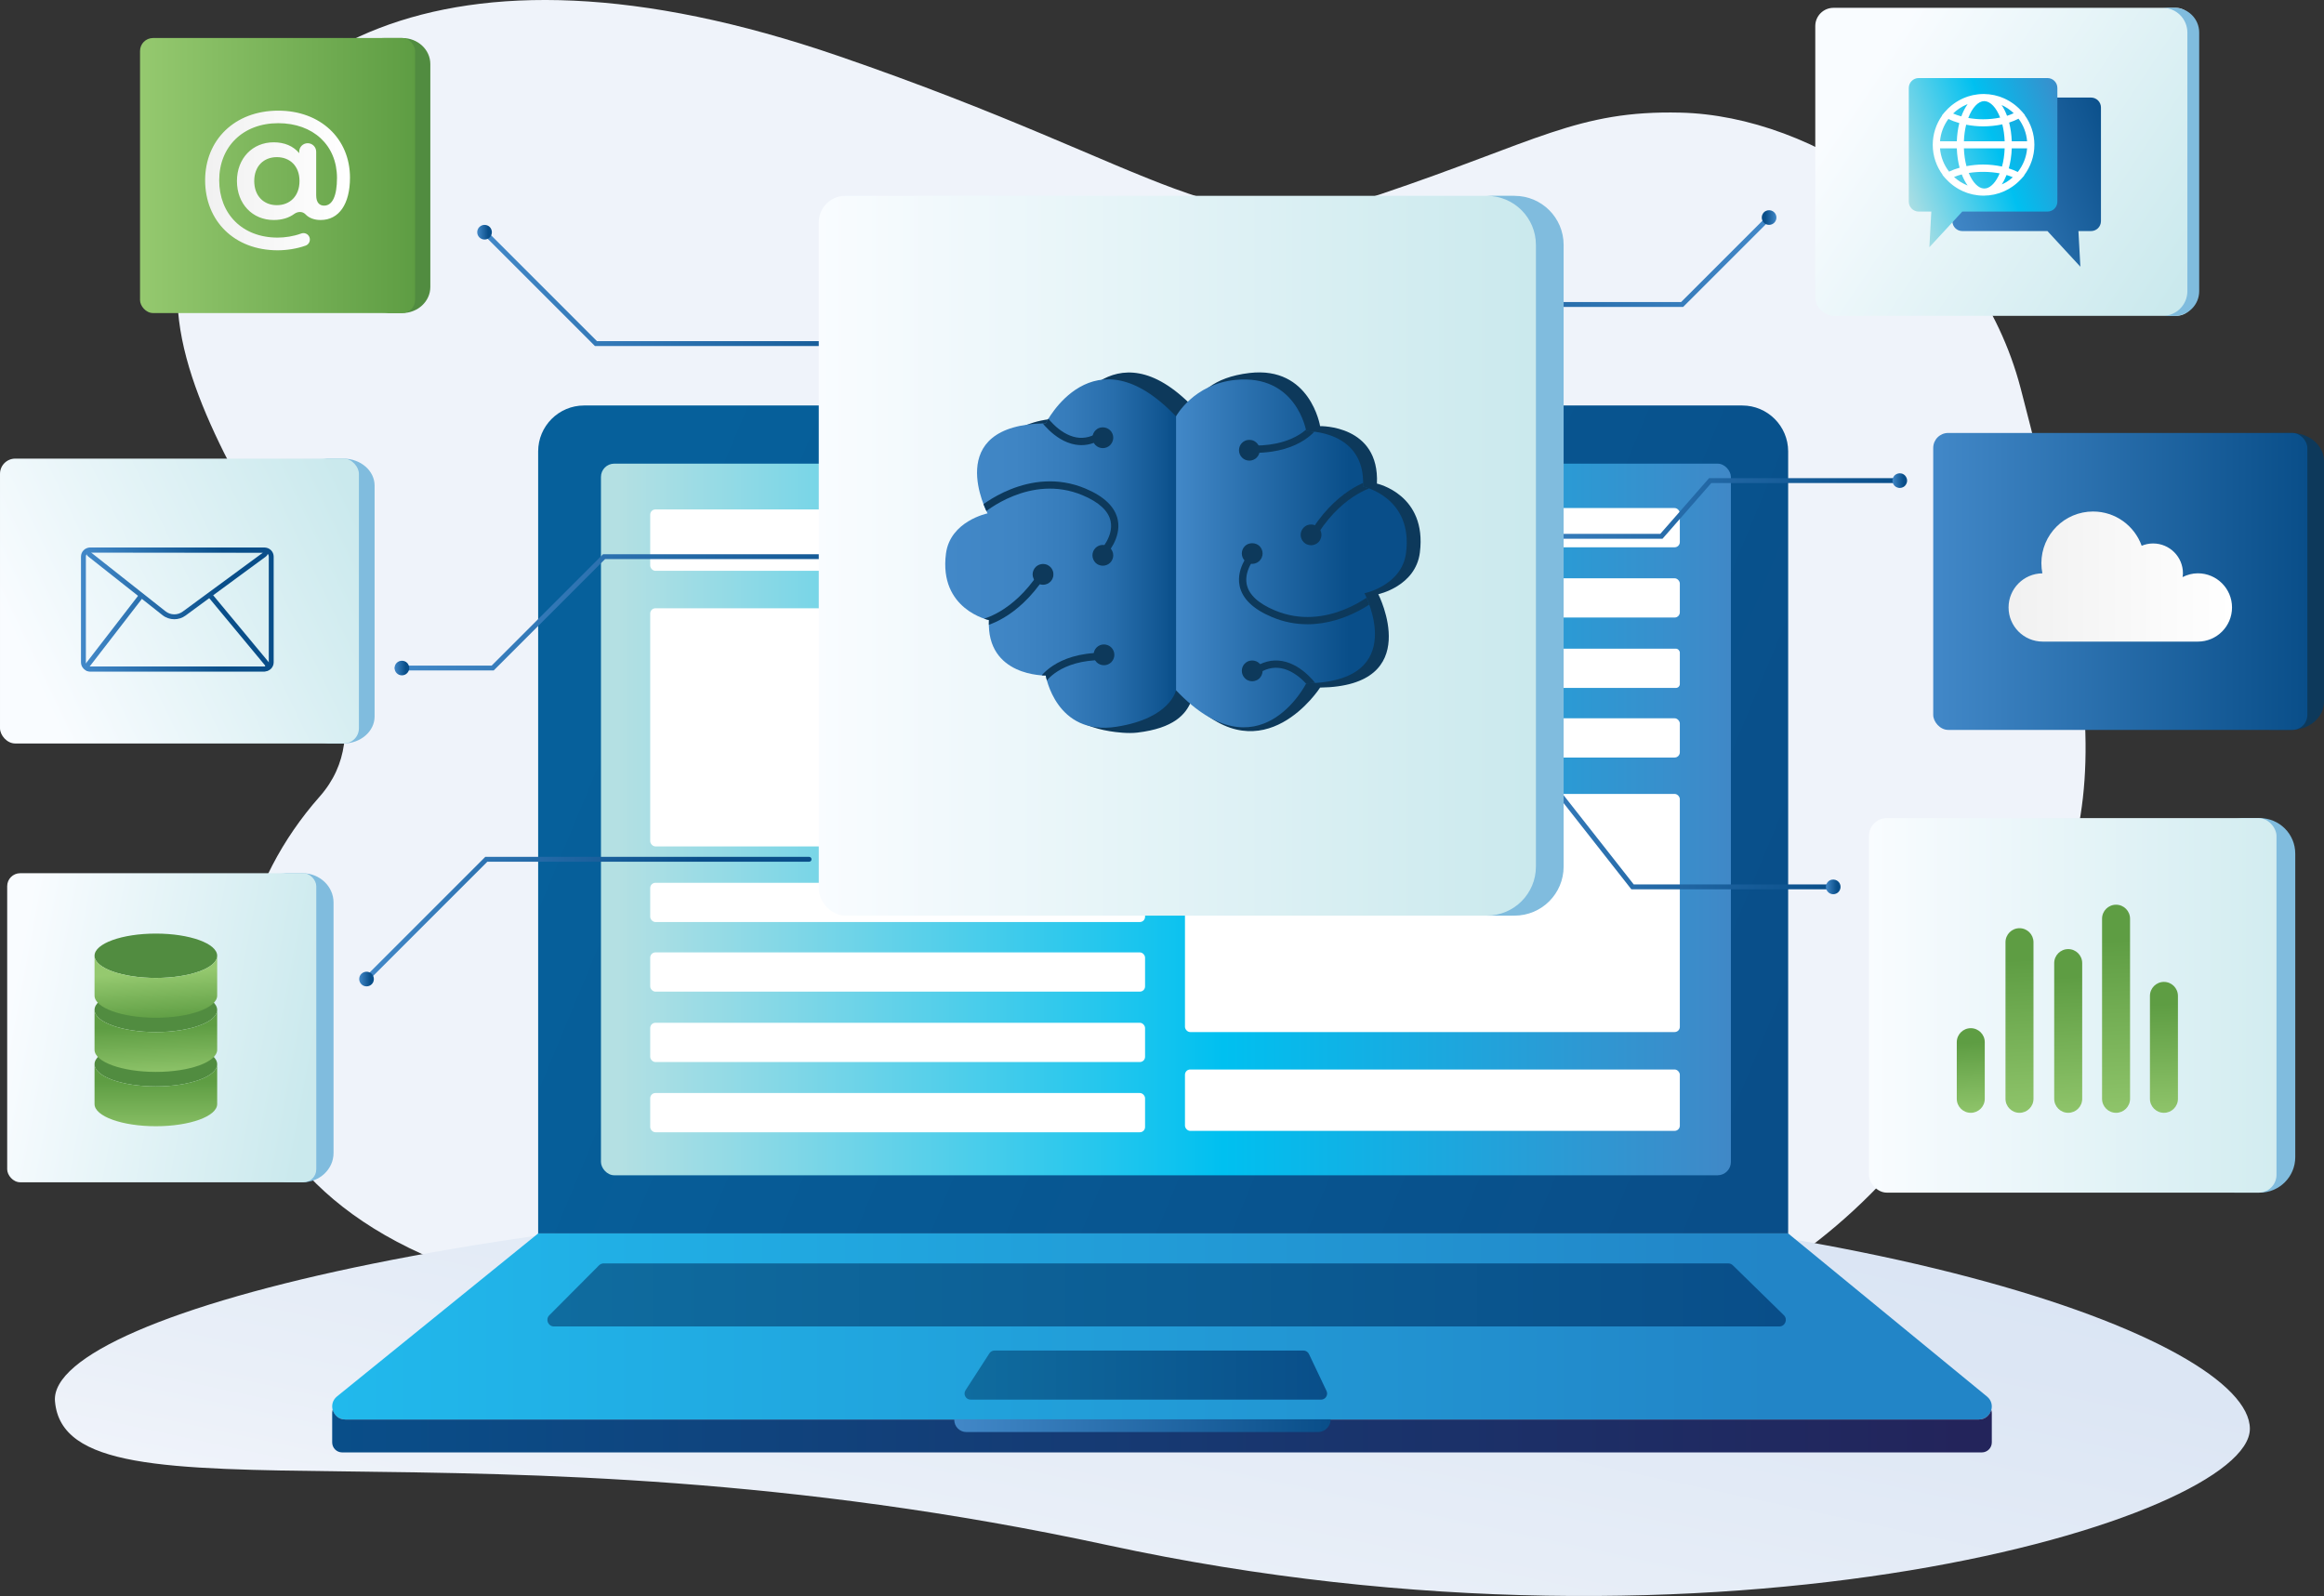 <?xml version="1.0" encoding="UTF-8"?>
<svg id="Layer_1" xmlns="http://www.w3.org/2000/svg" width="218.722mm" height="150.22mm" xmlns:xlink="http://www.w3.org/1999/xlink" version="1.1" viewBox="0 0 620 425.822">
  <rect x="0" y="0" width="620" height="425.822" fill="#333333" stroke="none"/>
  <!-- Generator: Adobe Illustrator 29.5.1, SVG Export Plug-In . SVG Version: 2.1.0 Build 141)  -->
  <defs>
    <style>
      .st0 {
        fill: none;
      }

      .st1 {
        fill: url(#linear-gradient2);
      }

      .st2 {
        fill: url(#linear-gradient1);
      }

      .st3 {
        fill: url(#linear-gradient9);
      }

      .st4 {
        fill: url(#linear-gradient3);
      }

      .st5 {
        fill: url(#linear-gradient6);
      }

      .st6 {
        fill: url(#linear-gradient8);
      }

      .st7 {
        fill: url(#linear-gradient7);
      }

      .st8 {
        fill: url(#linear-gradient5);
      }

      .st9 {
        fill: url(#linear-gradient4);
      }

      .st10 {
        fill: #0d395b;
      }

      .st11 {
        fill: url(#linear-gradient31);
      }

      .st12 {
        fill: url(#linear-gradient30);
      }

      .st13 {
        fill: url(#linear-gradient38);
      }

      .st14 {
        fill: url(#linear-gradient32);
      }

      .st15 {
        fill: url(#linear-gradient39);
      }

      .st16 {
        fill: url(#linear-gradient34);
      }

      .st17 {
        fill: url(#linear-gradient37);
      }

      .st18 {
        fill: url(#linear-gradient35);
      }

      .st19 {
        fill: url(#linear-gradient33);
      }

      .st20 {
        fill: url(#linear-gradient36);
      }

      .st21 {
        fill: url(#linear-gradient40);
      }

      .st22 {
        fill: url(#linear-gradient41);
      }

      .st23 {
        fill: url(#linear-gradient42);
      }

      .st24 {
        fill: url(#linear-gradient46);
      }

      .st25 {
        fill: url(#linear-gradient48);
      }

      .st26 {
        fill: url(#linear-gradient43);
      }

      .st27 {
        fill: url(#linear-gradient44);
      }

      .st28 {
        fill: url(#linear-gradient47);
      }

      .st29 {
        fill: url(#linear-gradient45);
      }

      .st30 {
        fill: url(#linear-gradient49);
      }

      .st31 {
        fill: url(#linear-gradient50);
      }

      .st32 {
        fill: url(#linear-gradient51);
      }

      .st33 {
        fill: url(#linear-gradient52);
      }

      .st34 {
        fill: url(#linear-gradient53);
      }

      .st35 {
        fill: url(#linear-gradient56);
      }

      .st36 {
        fill: url(#linear-gradient54);
      }

      .st37 {
        fill: url(#linear-gradient55);
      }

      .st38 {
        fill: url(#linear-gradient28);
      }

      .st39 {
        fill: url(#linear-gradient29);
      }

      .st40 {
        fill: url(#linear-gradient18);
      }

      .st41 {
        fill: url(#linear-gradient13);
      }

      .st42 {
        fill: url(#linear-gradient12);
      }

      .st43 {
        fill: url(#linear-gradient15);
      }

      .st44 {
        fill: url(#linear-gradient16);
      }

      .st45 {
        fill: url(#linear-gradient11);
      }

      .st46 {
        fill: url(#linear-gradient10);
      }

      .st47 {
        fill: url(#linear-gradient17);
      }

      .st48 {
        fill: url(#linear-gradient14);
      }

      .st49 {
        fill: url(#linear-gradient19);
      }

      .st50 {
        fill: url(#linear-gradient23);
      }

      .st51 {
        fill: url(#linear-gradient22);
      }

      .st52 {
        fill: url(#linear-gradient24);
      }

      .st53 {
        fill: url(#linear-gradient25);
      }

      .st54 {
        fill: url(#linear-gradient21);
      }

      .st55 {
        fill: url(#linear-gradient20);
      }

      .st56 {
        fill: url(#linear-gradient27);
      }

      .st57 {
        fill: url(#linear-gradient26);
      }

      .st58 {
        fill: url(#linear-gradient);
      }

      .st59 {
        fill: #518c40;
      }

      .st60 {
        fill: #fff;
      }

      .st61 {
        fill: #80bcde;
      }

      .st62 {
        clip-path: url(#clippath);
      }
    </style>
    <linearGradient id="linear-gradient" x1="47.307" y1="241.816" x2="556.397" y2="241.816" gradientTransform="translate(0 426.712) scale(1 -1)" gradientUnits="userSpaceOnUse">
      <stop offset=".002" stop-color="#eff3fa"/>
      <stop offset="1" stop-color="#eff3fa"/>
    </linearGradient>
    <linearGradient id="linear-gradient1" x1="293.201" y1="-16.975" x2="339.251" y2="198.018" gradientTransform="translate(0 426.712) scale(1 -1)" gradientUnits="userSpaceOnUse">
      <stop offset=".002" stop-color="#eff3fa"/>
      <stop offset=".135" stop-color="#e9eff8"/>
      <stop offset=".587" stop-color="#dce6f4"/>
      <stop offset="1" stop-color="#d8e3f3"/>
    </linearGradient>
    <linearGradient id="linear-gradient2" x1="13078.185" y1="357.073" x2="13243.695" y2="357.073" gradientTransform="translate(13550.796 426.712) rotate(-180)" gradientUnits="userSpaceOnUse">
      <stop offset="0" stop-color="#4288c8"/>
      <stop offset=".751" stop-color="#094e89"/>
    </linearGradient>
    <linearGradient id="linear-gradient3" x1="8.176" y1="247.299" x2="96.244" y2="289.56" gradientTransform="translate(0 426.712) scale(1 -1)" gradientUnits="userSpaceOnUse">
      <stop offset="0" stop-color="#f9fcff"/>
      <stop offset="1" stop-color="#cae9ed"/>
    </linearGradient>
    <linearGradient id="linear-gradient4" x1="21.604" y1="264.099" x2="73.01" y2="264.099" gradientTransform="translate(0 426.712) scale(1 -1)" gradientUnits="userSpaceOnUse">
      <stop offset="0" stop-color="#4288c8"/>
      <stop offset=".751" stop-color="#094e89"/>
    </linearGradient>
    <linearGradient id="linear-gradient5" x1="23" y1="271.061" x2="71.482" y2="271.061" gradientTransform="translate(0 426.712) scale(1 -1)" gradientUnits="userSpaceOnUse">
      <stop offset="0" stop-color="#4288c8"/>
      <stop offset=".751" stop-color="#094e89"/>
    </linearGradient>
    <linearGradient id="linear-gradient6" x1="22.509" y1="258.106" x2="72.059" y2="258.106" gradientTransform="translate(0 426.712) scale(1 -1)" gradientUnits="userSpaceOnUse">
      <stop offset="0" stop-color="#4288c8"/>
      <stop offset=".751" stop-color="#094e89"/>
    </linearGradient>
    <linearGradient id="linear-gradient7" x1="2.905" y1="160.058" x2="84.794" y2="144.693" gradientTransform="translate(0 426.712) scale(1 -1)" gradientUnits="userSpaceOnUse">
      <stop offset="0" stop-color="#f9fcff"/>
      <stop offset="1" stop-color="#cae9ed"/>
    </linearGradient>
    <linearGradient id="linear-gradient8" x1="41.588" y1="121.871" x2="41.579" y2="138.143" gradientTransform="translate(0 426.712) scale(1 -1)" gradientUnits="userSpaceOnUse">
      <stop offset="0" stop-color="#95c96f"/>
      <stop offset="1" stop-color="#5e9d43"/>
    </linearGradient>
    <linearGradient id="linear-gradient9" x1="41.941" y1="138.447" x2="41.558" y2="152.719" gradientTransform="translate(0 426.712) scale(1 -1)" gradientUnits="userSpaceOnUse">
      <stop offset="0" stop-color="#95c96f"/>
      <stop offset="1" stop-color="#5e9d43"/>
    </linearGradient>
    <linearGradient id="linear-gradient10" x1="41.518" y1="167.271" x2="42.383" y2="154.389" gradientTransform="translate(0 426.712) scale(1 -1)" gradientUnits="userSpaceOnUse">
      <stop offset="0" stop-color="#95c96f"/>
      <stop offset="1" stop-color="#5e9d43"/>
    </linearGradient>
    <linearGradient id="linear-gradient11" x1="37.358" y1="379.88" x2="110.735" y2="379.88" gradientTransform="translate(0 426.712) scale(1 -1)" gradientUnits="userSpaceOnUse">
      <stop offset="0" stop-color="#95c96f"/>
      <stop offset="1" stop-color="#5e9d43"/>
    </linearGradient>
    <linearGradient id="linear-gradient12" x1="54.723" y1="378.565" x2="93.369" y2="378.565" gradientTransform="translate(0 426.712) scale(1 -1)" gradientUnits="userSpaceOnUse">
      <stop offset=".021" stop-color="#f1f1f1"/>
      <stop offset="1" stop-color="#fff"/>
    </linearGradient>
    <linearGradient id="linear-gradient13" x1="498.613" y1="158.475" x2="630.349" y2="158.475" gradientTransform="translate(0 426.712) scale(1 -1)" gradientUnits="userSpaceOnUse">
      <stop offset="0" stop-color="#f9fcff"/>
      <stop offset="1" stop-color="#cae9ed"/>
    </linearGradient>
    <linearGradient id="linear-gradient14" x1="566.14" y1="123.884" x2="563.651" y2="175.821" gradientTransform="translate(0 426.712) scale(1 -1)" gradientUnits="userSpaceOnUse">
      <stop offset="0" stop-color="#95c96f"/>
      <stop offset="1" stop-color="#5e9d43"/>
    </linearGradient>
    <linearGradient id="linear-gradient15" x1="553.029" y1="125.147" x2="551.071" y2="166.007" gradientTransform="translate(0 426.712) scale(1 -1)" gradientUnits="userSpaceOnUse">
      <stop offset="0" stop-color="#95c96f"/>
      <stop offset="1" stop-color="#5e9d43"/>
    </linearGradient>
    <linearGradient id="linear-gradient16" x1="540.195" y1="124.553" x2="537.987" y2="170.626" gradientTransform="translate(0 426.712) scale(1 -1)" gradientUnits="userSpaceOnUse">
      <stop offset="0" stop-color="#95c96f"/>
      <stop offset="1" stop-color="#5e9d43"/>
    </linearGradient>
    <linearGradient id="linear-gradient17" x1="526.423" y1="127.398" x2="525.411" y2="148.523" gradientTransform="translate(0 426.712) scale(1 -1)" gradientUnits="userSpaceOnUse">
      <stop offset="0" stop-color="#95c96f"/>
      <stop offset="1" stop-color="#5e9d43"/>
    </linearGradient>
    <linearGradient id="linear-gradient18" x1="578.315" y1="126.081" x2="576.749" y2="158.756" gradientTransform="translate(0 426.712) scale(1 -1)" gradientUnits="userSpaceOnUse">
      <stop offset="0" stop-color="#95c96f"/>
      <stop offset="1" stop-color="#5e9d43"/>
    </linearGradient>
    <linearGradient id="linear-gradient19" x1="515.75" y1="271.586" x2="615.558" y2="271.586" gradientTransform="translate(0 426.712) scale(1 -1)" gradientUnits="userSpaceOnUse">
      <stop offset="0" stop-color="#4288c8"/>
      <stop offset="1" stop-color="#094e89"/>
    </linearGradient>
    <linearGradient id="linear-gradient20" x1="535.847" y1="272.886" x2="595.461" y2="272.886" gradientTransform="translate(0 426.712) scale(1 -1)" gradientUnits="userSpaceOnUse">
      <stop offset=".021" stop-color="#f1f1f1"/>
      <stop offset="1" stop-color="#fff"/>
    </linearGradient>
    <linearGradient id="linear-gradient21" x1="88.621" y1="72.808" x2="531.378" y2="72.808" gradientTransform="translate(0 426.712) scale(1 -1)" gradientUnits="userSpaceOnUse">
      <stop offset=".001" stop-color="#21b9ec"/>
      <stop offset=".867" stop-color="#2285c7"/>
    </linearGradient>
    <linearGradient id="linear-gradient22" x1="167.457" y1="265.379" x2="475.356" y2="137.484" gradientTransform="translate(0 426.712) scale(1 -1)" gradientUnits="userSpaceOnUse">
      <stop offset="0" stop-color="#06609b"/>
      <stop offset="1" stop-color="#094e89"/>
    </linearGradient>
    <linearGradient id="linear-gradient23" x1="160.324" y1="208.077" x2="461.771" y2="208.077" gradientTransform="translate(0 426.712) scale(1 -1)" gradientUnits="userSpaceOnUse">
      <stop offset=".015" stop-color="#b4e0e3"/>
      <stop offset=".551" stop-color="#00c0f0"/>
      <stop offset="1" stop-color="#4088c7"/>
    </linearGradient>
    <linearGradient id="linear-gradient24" x1="173.462" y1="282.603" x2="305.481" y2="282.603" gradientTransform="translate(0 426.712) scale(1 -1)" gradientUnits="userSpaceOnUse">
      <stop offset="0" stop-color="#fff"/>
      <stop offset=".836" stop-color="#fff"/>
    </linearGradient>
    <linearGradient id="linear-gradient25" x1="173.462" y1="232.658" x2="305.481" y2="232.658" gradientTransform="translate(0 426.712) scale(1 -1)" gradientUnits="userSpaceOnUse">
      <stop offset="0" stop-color="#fff"/>
      <stop offset=".836" stop-color="#fff"/>
    </linearGradient>
    <linearGradient id="linear-gradient26" x1="173.462" y1="185.947" x2="305.481" y2="185.947" gradientTransform="translate(0 426.712) scale(1 -1)" gradientUnits="userSpaceOnUse">
      <stop offset="0" stop-color="#fff"/>
      <stop offset=".836" stop-color="#fff"/>
    </linearGradient>
    <linearGradient id="linear-gradient27" x1="173.462" y1="167.375" x2="305.481" y2="167.375" gradientTransform="translate(0 426.712) scale(1 -1)" gradientUnits="userSpaceOnUse">
      <stop offset="0" stop-color="#fff"/>
      <stop offset=".836" stop-color="#fff"/>
    </linearGradient>
    <linearGradient id="linear-gradient28" x1="173.462" y1="148.595" x2="305.481" y2="148.595" gradientTransform="translate(0 426.712) scale(1 -1)" gradientUnits="userSpaceOnUse">
      <stop offset="0" stop-color="#fff"/>
      <stop offset=".836" stop-color="#fff"/>
    </linearGradient>
    <linearGradient id="linear-gradient29" x1="173.462" y1="129.856" x2="305.481" y2="129.856" gradientTransform="translate(0 426.712) scale(1 -1)" gradientUnits="userSpaceOnUse">
      <stop offset="0" stop-color="#fff"/>
      <stop offset=".836" stop-color="#fff"/>
    </linearGradient>
    <linearGradient id="linear-gradient30" x1="316.128" y1="133.18" x2="448.148" y2="133.18" gradientTransform="translate(0 426.712) scale(1 -1)" gradientUnits="userSpaceOnUse">
      <stop offset="0" stop-color="#fff"/>
      <stop offset=".999" stop-color="#fff"/>
    </linearGradient>
    <linearGradient id="linear-gradient31" x1="316.128" y1="183.125" x2="448.148" y2="183.125" gradientTransform="translate(0 426.712) scale(1 -1)" gradientUnits="userSpaceOnUse">
      <stop offset="0" stop-color="#fff"/>
      <stop offset=".999" stop-color="#fff"/>
    </linearGradient>
    <linearGradient id="linear-gradient32" x1="316.128" y1="229.836" x2="448.148" y2="229.836" gradientTransform="translate(0 426.712) scale(1 -1)" gradientUnits="userSpaceOnUse">
      <stop offset="0" stop-color="#fff"/>
      <stop offset=".999" stop-color="#fff"/>
    </linearGradient>
    <linearGradient id="linear-gradient33" x1="316.128" y1="248.407" x2="448.148" y2="248.407" gradientTransform="translate(0 426.712) scale(1 -1)" gradientUnits="userSpaceOnUse">
      <stop offset="0" stop-color="#fff"/>
      <stop offset=".999" stop-color="#fff"/>
    </linearGradient>
    <linearGradient id="linear-gradient34" x1="316.128" y1="267.188" x2="448.148" y2="267.188" gradientTransform="translate(0 426.712) scale(1 -1)" gradientUnits="userSpaceOnUse">
      <stop offset="0" stop-color="#fff"/>
      <stop offset=".999" stop-color="#fff"/>
    </linearGradient>
    <linearGradient id="linear-gradient35" x1="316.128" y1="285.927" x2="448.148" y2="285.927" gradientTransform="translate(0 426.712) scale(1 -1)" gradientUnits="userSpaceOnUse">
      <stop offset="0" stop-color="#fff"/>
      <stop offset=".999" stop-color="#fff"/>
    </linearGradient>
    <linearGradient id="linear-gradient36" x1="88.621" y1="44.9" x2="531.378" y2="44.9" gradientTransform="translate(0 426.712) scale(1 -1)" gradientUnits="userSpaceOnUse">
      <stop offset="0" stop-color="#094e89"/>
      <stop offset=".984" stop-color="#23245b"/>
    </linearGradient>
    <linearGradient id="linear-gradient37" x1="254.579" y1="46.332" x2="354.995" y2="46.332" gradientTransform="translate(0 426.712) scale(1 -1)" gradientUnits="userSpaceOnUse">
      <stop offset="0" stop-color="#4288c8"/>
      <stop offset="1" stop-color="#094e89"/>
    </linearGradient>
    <linearGradient id="linear-gradient38" x1="146.032" y1="81.221" x2="476.43" y2="81.221" gradientTransform="translate(0 426.712) scale(1 -1)" gradientUnits="userSpaceOnUse">
      <stop offset=".002" stop-color="#0f6c9f"/>
      <stop offset="1" stop-color="#094e89"/>
    </linearGradient>
    <linearGradient id="linear-gradient39" x1="257.324" y1="59.835" x2="354.051" y2="59.835" gradientTransform="translate(0 426.712) scale(1 -1)" gradientUnits="userSpaceOnUse">
      <stop offset=".002" stop-color="#0f6c9f"/>
      <stop offset="1" stop-color="#094e89"/>
    </linearGradient>
    <linearGradient id="linear-gradient40" x1="128.62" y1="349.902" x2="294.129" y2="349.902" gradientTransform="translate(0 426.712) scale(1 -1)" gradientUnits="userSpaceOnUse">
      <stop offset="0" stop-color="#4288c8"/>
      <stop offset=".751" stop-color="#094e89"/>
    </linearGradient>
    <linearGradient id="linear-gradient41" x1="105.329" y1="1000.434" x2="296.294" y2="1000.434" gradientTransform="translate(0 -837.06)" gradientUnits="userSpaceOnUse">
      <stop offset="0" stop-color="#4288c8"/>
      <stop offset=".751" stop-color="#094e89"/>
    </linearGradient>
    <linearGradient id="linear-gradient42" x1="97.136" y1="181.474" x2="216.505" y2="181.474" gradientTransform="translate(0 426.712) scale(1 -1)" gradientUnits="userSpaceOnUse">
      <stop offset="0" stop-color="#4288c8"/>
      <stop offset=".751" stop-color="#094e89"/>
    </linearGradient>
    <linearGradient id="linear-gradient43" x1="389.104" y1="839.215" x2="507.476" y2="839.215" gradientTransform="translate(0 -703.556)" gradientUnits="userSpaceOnUse">
      <stop offset="0" stop-color="#4288c8"/>
      <stop offset="1" stop-color="#094e89"/>
    </linearGradient>
    <linearGradient id="linear-gradient44" x1="389.104" y1="203.42" x2="489.722" y2="203.42" gradientTransform="translate(0 426.712) scale(1 -1)" gradientUnits="userSpaceOnUse">
      <stop offset="0" stop-color="#4288c8"/>
      <stop offset="1" stop-color="#094e89"/>
    </linearGradient>
    <linearGradient id="linear-gradient45" x1="127.313" y1="364.76" x2="131.224" y2="364.76" gradientTransform="translate(0 426.712) scale(1 -1)" gradientUnits="userSpaceOnUse">
      <stop offset="0" stop-color="#4288c8"/>
      <stop offset=".751" stop-color="#094e89"/>
    </linearGradient>
    <linearGradient id="linear-gradient46" x1="105.268" y1="248.473" x2="109.179" y2="248.473" gradientTransform="translate(0 426.712) scale(1 -1)" gradientUnits="userSpaceOnUse">
      <stop offset="0" stop-color="#4288c8"/>
      <stop offset=".751" stop-color="#094e89"/>
    </linearGradient>
    <linearGradient id="linear-gradient47" x1="95.829" y1="165.503" x2="99.74" y2="165.503" gradientTransform="translate(0 426.712) scale(1 -1)" gradientUnits="userSpaceOnUse">
      <stop offset="0" stop-color="#4288c8"/>
      <stop offset=".751" stop-color="#094e89"/>
    </linearGradient>
    <linearGradient id="linear-gradient48" x1="487.119" y1="190.088" x2="491.03" y2="190.088" gradientTransform="translate(0 426.712) scale(1 -1)" gradientUnits="userSpaceOnUse">
      <stop offset="0" stop-color="#4288c8"/>
      <stop offset=".751" stop-color="#094e89"/>
    </linearGradient>
    <linearGradient id="linear-gradient49" x1="504.862" y1="298.48" x2="508.786" y2="298.48" gradientTransform="translate(0 426.712) scale(1 -1)" gradientUnits="userSpaceOnUse">
      <stop offset="0" stop-color="#4288c8"/>
      <stop offset=".751" stop-color="#094e89"/>
    </linearGradient>
    <linearGradient id="linear-gradient50" x1="218.431" y1="278.44" x2="410.47" y2="278.44" gradientTransform="translate(0 426.712) scale(1 -1)" gradientUnits="userSpaceOnUse">
      <stop offset="0" stop-color="#f9fcff"/>
      <stop offset="1" stop-color="#cae9ed"/>
    </linearGradient>
    <linearGradient id="linear-gradient51" x1="313.734" y1="279.065" x2="375.295" y2="279.065" gradientTransform="translate(0 426.712) scale(1 -1)" gradientUnits="userSpaceOnUse">
      <stop offset="0" stop-color="#4288c8"/>
      <stop offset=".751" stop-color="#094e89"/>
    </linearGradient>
    <linearGradient id="linear-gradient52" x1="252.174" y1="279.026" x2="313.735" y2="279.026" gradientTransform="translate(0 426.712) scale(1 -1)" gradientUnits="userSpaceOnUse">
      <stop offset="0" stop-color="#4288c8"/>
      <stop offset=".304" stop-color="#3f85c4"/>
      <stop offset=".532" stop-color="#367cbb"/>
      <stop offset=".735" stop-color="#276dab"/>
      <stop offset=".923" stop-color="#135894"/>
      <stop offset="1" stop-color="#094e89"/>
    </linearGradient>
    <clipPath id="clippath">
      <path class="st0" d="M363.64,129.821c.739-15.156-15.156-14.786-15.156-14.786,0,0-2.56-15.268-18.853-13.678-11.276,1.101-15.897,9.74-15.897,9.74-22.18-23.289-34.749,1.848-34.749,1.848-28.094.37-15.526,24.028-15.526,24.028,0,0-9.951,2.035-11.09,10.72-1.961,14.951,11.46,17.744,11.46,17.744-.739,15.156,15.156,14.787,15.156,14.787,0,0,2.678,16.198,18.853,13.677,14.509-2.261,15.897-9.739,15.897-9.739,22.18,23.289,34.748-1.849,34.748-1.849,28.095-.369,15.526-24.028,15.526-24.028,0,0,9.951-2.035,11.09-10.72,1.961-14.951-11.46-17.744-11.46-17.744h-0Z"/>
    </clipPath>
    <linearGradient id="linear-gradient53" x1="498.992" y1="407.607" x2="582.957" y2="351.245" gradientTransform="translate(0 426.712) scale(1 -1)" gradientUnits="userSpaceOnUse">
      <stop offset="0" stop-color="#f9fcff"/>
      <stop offset="1" stop-color="#cae9ed"/>
    </linearGradient>
    <linearGradient id="linear-gradient54" x1="518.128" y1="370.675" x2="566.867" y2="388.034" gradientTransform="translate(0 426.712) scale(1 -1)" gradientUnits="userSpaceOnUse">
      <stop offset="0" stop-color="#4288c8"/>
      <stop offset="1" stop-color="#094e89"/>
    </linearGradient>
    <linearGradient id="linear-gradient55" x1="505.187" y1="379.573" x2="553.926" y2="396.932" gradientTransform="translate(0 426.712) scale(1 -1)" gradientUnits="userSpaceOnUse">
      <stop offset="0" stop-color="#b4e0e3"/>
      <stop offset=".551" stop-color="#00c0f0"/>
      <stop offset="1" stop-color="#4088c7"/>
    </linearGradient>
    <linearGradient id="linear-gradient56" x1="13076.878" y1="368.671" x2="13080.789" y2="368.671" gradientTransform="translate(13550.796 426.712) rotate(-180)" gradientUnits="userSpaceOnUse">
      <stop offset="0" stop-color="#4288c8"/>
      <stop offset=".751" stop-color="#094e89"/>
    </linearGradient>
  </defs>
  <g id="Background">
    <path id="Background1" class="st58" d="M448.29,30.048c-27.415-.641-38.199,7.69-80.051,21.79-42.963,14.474-55.332-6.202-144.419-36.856-107.472-36.98-161.216.019-174.921,50.987-13.705,50.968,66.413,112.585,36.373,146.57-39.842,45.075-31.343,122.898,78.877,135.194,100.639,11.227,281.589,67.76,359.332-60.576,36.951-60.997,43.712-75.94,15.597-183.532-11.685-44.716-55.109-72.743-90.788-73.577l0-0Z"/>
    <path id="Background2" class="st2" d="M600.224,381.217c0,23.837-140.417,66.543-304.7,31.037-169.783-36.694-277.877-2.945-280.858-38.4-1.997-23.753,127.298-55.656,303.69-55.656,176.392,0,281.869,39.183,281.869,63.019Z"/>
  </g>
  <g id="Line">
    <path class="st1" d="M307.754,81.887h141.281l23.385-23.384c.255-.255.255-.667,0-.922-.255-.255-.667-.255-.922,0l-23.003,23.002h-140.742c-.36,0-.652.292-.652.652,0,.36.292.652.652.652h-0Z"/>
  </g>
  <g id="Board_6">
    <path id="Board_6_Part" class="st61" d="M91.597,122.359h-6.034c4.606,0,8.341,3.225,8.341,7.203v61.599c0,3.978-3.734,7.203-8.341,7.203h6.034c4.606,0,8.34-3.225,8.34-7.203v-61.599c0-3.978-3.734-7.203-8.34-7.203Z"/>
    <rect id="Board_6_Part1" class="st4" x="-0" y="122.359" width="95.752" height="76.005" rx="4.065" ry="4.065"/>
    <g id="Board_6_Part2">
      <path class="st9" d="M70.587,179.136H24.027c-1.336,0-2.423-1.087-2.423-2.423v-28.203c0-1.336,1.087-2.423,2.423-2.423h46.56c1.336,0,2.423,1.087,2.423,2.423v28.203c0,1.336-1.087,2.423-2.423,2.423ZM24.027,147.392c-.617,0-1.119.502-1.119,1.119v28.203c0,.617.502,1.119,1.119,1.119h46.56c.617,0,1.119-.502,1.119-1.119v-28.203c0-.617-.502-1.119-1.119-1.119,0,0-46.56,0-46.56-0Z"/>
    </g>
    <g id="Board_6_Part3">
      <path class="st8" d="M46.499,165.214c-1.115,0-2.23-.364-3.148-1.089l-19.814-15.65c-.464-.344-.649-.92-.47-1.471.18-.556.675-.915,1.26-.915h45.829c.586,0,1.096.377,1.267.938s-.04,1.158-.526,1.486l-21.393,15.72c-.892.656-1.95.982-3.005.982ZM24.327,147.392l.011.008-.001.045,19.823,15.656c1.326,1.05,3.207,1.083,4.573.08l21.414-15.735-45.82-.055Z"/>
    </g>
    <g id="Board_6_Part4">
      <path class="st5" d="M70.552,179.136H23.73c-.47,0-.89-.261-1.096-.681-.204-.415-.155-.901.127-1.268l14.761-19.112,1.031.797-14.643,18.961h46.643c.114,0,.164-.071.184-.113.032-.068.023-.132-.026-.191l-15.332-18.469,1.003-.833,15.332,18.469c.372.448.449,1.053.202,1.579-.25.532-.772.862-1.364.862Z"/>
    </g>
  </g>
  <g id="Board_5">
    <path id="Board_5_Part" class="st61" d="M80.703,232.975h-5.99c4.572,0,8.279,3.499,8.279,7.815v66.829c0,4.316-3.706,7.814-8.279,7.814h5.99c4.572,0,8.279-3.499,8.279-7.814v-66.829c0-4.316-3.706-7.815-8.279-7.815Z"/>
    <rect id="Board_5_Part1" class="st7" x="1.918" y="232.975" width="82.458" height="82.458" rx="3.462" ry="3.462"/>
    <path id="Board_5_Part2" class="st59" d="M57.937,283.94c0,3.267-7.323,5.916-16.358,5.916-9.034,0-16.358-2.649-16.358-5.916,0-3.267,7.324-5.916,16.358-5.916,9.034,0,16.358,2.649,16.358,5.916Z"/>
    <path id="Board_5_Part3" class="st6" d="M41.579,289.856c-9.034,0-16.358-2.649-16.358-5.916v10.625c0,3.267,7.323,5.916,16.358,5.916,9.034,0,16.358-2.649,16.358-5.916v-10.625c0,3.267-7.323,5.916-16.358,5.916Z"/>
    <path id="Board_5_Part4" class="st59" d="M57.937,269.445c0,3.267-7.323,5.916-16.358,5.916-9.034,0-16.358-2.649-16.358-5.916s7.324-5.916,16.358-5.916c9.034,0,16.358,2.649,16.358,5.916Z"/>
    <path id="Board_5_Part5" class="st3" d="M41.579,275.361c-9.034,0-16.358-2.649-16.358-5.916v10.626c0,3.267,7.323,5.916,16.358,5.916,9.034,0,16.358-2.648,16.358-5.916v-10.626c0,3.267-7.323,5.916-16.358,5.916Z"/>
    <ellipse id="Board_5_Part6" class="st59" cx="41.579" cy="255" rx="16.358" ry="5.916"/>
    <path id="Board_5_Part7" class="st46" d="M41.579,260.916c-9.034,0-16.358-2.649-16.358-5.916v10.625c0,3.267,7.323,5.916,16.358,5.916,9.034,0,16.358-2.649,16.358-5.916v-10.625c0,3.267-7.323,5.916-16.358,5.916Z"/>
  </g>
  <g id="Board_4">
    <path id="Board_4_Part" class="st59" d="M107.336,10.143h-5.404c4.125,0,7.468,3.113,7.468,6.954v59.469c0,3.841-3.344,6.954-7.468,6.954h5.404c4.125,0,7.469-3.113,7.469-6.954V17.097c0-3.841-3.344-6.954-7.469-6.954Z"/>
    <rect id="Board_4_Part1" class="st45" x="37.358" y="10.143" width="73.377" height="73.377" rx="3.462" ry="3.462"/>
    <g id="Board_4_Part2">
      <path id="Board_4_Part3" class="st42" d="M93.369,47.392c0,7.06-2.938,11.304-7.835,11.304-1.702,0-3.091-.52-4.045-1.525-.783-.825-2.064-.777-2.98-.103-1.458,1.073-3.305,1.628-5.503,1.628-5.632,0-9.795-4.285-9.795-10.406,0-6.04,4.163-10.324,9.795-10.324,2.857,0,5.224.979,6.815,2.897v-.389c0-1.251,1.014-2.265,2.265-2.265h0c1.251,0,2.265,1.014,2.265,2.265v11.611c0,2.081.98,2.775,2.122,2.775,2.204,0,3.429-2.571,3.429-7.386,0-8.733-6.367-14.609-15.671-14.609-9.468,0-15.753,6.325-15.753,15.221,0,9.019,6.203,15.304,15.589,15.304,1.966,0,4.214-.331,6.298-1.094.906-.331,1.903.141,2.211,1.055h0c.298.882-.152,1.851-1.027,2.169-2.283.831-5.042,1.257-7.482,1.257-11.589,0-19.343-7.876-19.343-18.691,0-10.692,7.835-18.568,19.507-18.568,11.263,0,19.139,7.468,19.139,17.875ZM79.902,48.29c0-4.04-2.612-6.366-6.039-6.366-3.55,0-6.04,2.448-6.04,6.366,0,3.958,2.49,6.448,6.04,6.448,3.428,0,6.039-2.367,6.039-6.448Z"/>
    </g>
  </g>
  <g id="Board_3">
    <path id="Board_3_Part" class="st61" d="M602.863,218.276h-6.851c5.23,0,9.47,4.24,9.47,9.469v80.983c0,5.23-4.24,9.47-9.47,9.47h6.851c5.23,0,9.47-4.24,9.47-9.47v-80.983c0-5.23-4.24-9.469-9.47-9.469Z"/>
    <rect id="Board_3_Part1" class="st41" x="498.613" y="218.276" width="108.716" height="99.922" rx="4.759" ry="4.759"/>
    <path id="Board_3_Part2" class="st48" d="M564.525,296.9h0c-2.063,0-3.734-1.672-3.734-3.734v-48.055c0-2.062,1.672-3.734,3.734-3.734h0c2.062,0,3.734,1.672,3.734,3.734v48.055c0,2.063-1.672,3.734-3.734,3.734Z"/>
    <path id="Board_3_Part3" class="st43" d="M551.759,296.9h0c-2.062,0-3.734-1.672-3.734-3.734v-36.211c0-2.063,1.672-3.734,3.734-3.734h0c2.062,0,3.734,1.672,3.734,3.734v36.211c0,2.063-1.672,3.734-3.734,3.734Z"/>
    <path id="Board_3_Part4" class="st44" d="M538.763,296.9h0c-2.062,0-3.734-1.672-3.734-3.734v-41.786c0-2.062,1.672-3.734,3.734-3.734h0c2.063,0,3.734,1.672,3.734,3.734v41.786c0,2.063-1.672,3.734-3.734,3.734Z"/>
    <path id="Board_3_Part5" class="st47" d="M525.766,296.9h0c-2.063,0-3.734-1.672-3.734-3.734v-15.11c0-2.062,1.672-3.734,3.734-3.734h0c2.062,0,3.734,1.672,3.734,3.734v15.11c0,2.063-1.672,3.734-3.734,3.734Z"/>
    <path id="Board_3_Part6" class="st40" d="M577.299,296.9h0c-2.062,0-3.734-1.672-3.734-3.734v-27.46c0-2.062,1.672-3.734,3.734-3.734h0c2.062,0,3.735,1.672,3.735,3.734v27.46c0,2.063-1.672,3.734-3.735,3.734Z"/>
  </g>
  <g id="Board_2">
    <path id="Board_2_Part" class="st10" d="M611.306,115.514h-6.29c4.801,0,8.694,3.361,8.694,7.508v64.208c0,4.147-3.892,7.508-8.694,7.508h6.29c4.801,0,8.694-3.361,8.694-7.508v-64.208c0-4.147-3.893-7.508-8.694-7.508Z"/>
    <rect id="Board_2_Part1" class="st49" x="515.75" y="115.514" width="99.808" height="79.224" rx="3.988" ry="3.988"/>
    <path id="Board_2_Part2" class="st55" d="M586.351,152.959c-1.475,0-2.849.384-4.081,1.007.042-.333.101-.662.101-1.007,0-4.397-3.564-7.961-7.96-7.961-1.081,0-2.11.22-3.05.611-1.911-5.323-6.988-9.137-12.968-9.137-7.616,0-13.79,6.174-13.79,13.79,0,.927.095,1.83.269,2.706-4.991.048-9.024,4.1-9.024,9.102,0,5.031,4.079,9.11,9.11,9.11h41.394c5.031,0,9.11-4.079,9.11-9.11,0-5.031-4.079-9.11-9.11-9.11Z"/>
  </g>
  <g id="Laptop">
    <path id="Laptop_Part" class="st54" d="M527.924,378.722H92.093c-3.264,0-4.718-4.102-2.181-6.157l53.658-43.481h333.48l53.06,43.524c2.504,2.054,1.052,6.114-2.187,6.114l0-0Z"/>
    <path id="Laptop_Part1" class="st51" d="M155.823,108.185h308.973c6.763,0,12.253,5.491,12.253,12.253v208.646H143.57V120.438c0-6.763,5.491-12.253,12.253-12.253Z"/>
    <g id="Laptop_Part2">
      <rect id="Mask" class="st50" x="160.324" y="123.702" width="301.446" height="189.865" rx="3.547" ry="3.547"/>
    </g>
    <rect id="Laptop_Part5" class="st52" x="173.462" y="135.92" width="132.02" height="16.377" rx="1.393" ry="1.393"/>
    <rect id="Laptop_Part7" class="st53" x="173.462" y="162.286" width="132.02" height="63.536" rx="1.393" ry="1.393"/>
    <rect id="Laptop_Part9" class="st57" x="173.462" y="235.529" width="132.02" height="10.472" rx="1.393" ry="1.393"/>
    <rect id="Laptop_Part11" class="st56" x="173.462" y="254.1" width="132.02" height="10.472" rx="1.393" ry="1.393"/>
    <rect id="Laptop_Part13" class="st38" x="173.462" y="272.88" width="132.02" height="10.472" rx="1.393" ry="1.393"/>
    <rect id="Laptop_Part15" class="st39" x="173.462" y="291.619" width="132.02" height="10.472" rx="1.393" ry="1.393"/>
    <rect id="Laptop_Part17" class="st12" x="316.128" y="285.343" width="132.02" height="16.377" rx="1.393" ry="1.393"/>
    <rect id="Laptop_Part19" class="st11" x="316.128" y="211.819" width="132.02" height="63.536" rx="1.393" ry="1.393"/>
    <rect id="Laptop_Part21" class="st14" x="316.128" y="191.64" width="132.02" height="10.473" rx="1.393" ry="1.393"/>
    <rect id="Laptop_Part23" class="st19" x="316.128" y="173.068" width="132.02" height="10.473" rx="1.045" ry="1.045"/>
    <rect id="Laptop_Part25" class="st16" x="316.128" y="154.288" width="132.02" height="10.472" rx="1.393" ry="1.393"/>
    <rect id="Laptop_Part27" class="st18" x="316.128" y="135.549" width="132.02" height="10.472" rx="1.393" ry="1.393"/>
    <path id="Laptop_Part28" class="st20" d="M531.227,376.155c-.377,1.397-1.57,2.567-3.304,2.567H92.093c-1.754,0-2.956-1.192-3.326-2.607-.087.261-.146.535-.146.826v7.899c0,1.474,1.195,2.668,2.668,2.668h437.422c1.473,0,2.668-1.194,2.668-2.668v-7.833c0-.3-.06-.583-.151-.852Z"/>
    <path id="Laptop_Part29" class="st17" d="M351.602,382.076h-93.771c-1.796,0-3.252-1.456-3.252-3.252v-.141h100.416c0,1.874-1.519,3.393-3.393,3.393Z"/>
    <path id="Laptop_Part30" class="st13" d="M161.053,337.077h300.003c.458,0,.898.179,1.226.5l13.618,13.321c1.123,1.098.345,3.006-1.226,3.006H147.789c-1.56,0-2.343-1.884-1.242-2.99l13.264-13.321c.329-.33.776-.516,1.242-.516Z"/>
    <path id="Laptop_Part31" class="st15" d="M352.427,373.427h-93.479c-1.285,0-2.06-1.423-1.362-2.502l6.374-9.857c.299-.462.811-.741,1.362-.741h82.416c.626,0,1.196.36,1.465.925l4.69,9.857c.512,1.076-.273,2.318-1.464,2.318l-0.0 0Z"/>
  </g>
  <g id="Line1">
    <g id="Line2">
      <path class="st21" d="M293.478,92.317h-134.763l-29.903-29.903c-.255-.255-.255-.667,0-.922.255-.255.667-.255.922,0l29.521,29.521h134.223c.36,0,.652.292.652.652,0,.36-.292.652-.652.652Z"/>
    </g>
    <g id="Line3">
      <path class="st22" d="M131.707,178.882h-25.726c-.36,0-.652-.292-.652-.652,0-.36.292-.652.652-.652h25.187l29.712-29.712h134.763c.36,0,.652.292.652.652,0,.36-.291.652-.652.652h-134.224l-29.712,29.712Z"/>
    </g>
    <g id="Line4">
      <path class="st23" d="M97.788,261.863c-.167,0-.334-.064-.461-.191-.255-.255-.255-.667,0-.922l32.139-32.139h86.387c.36,0,.652.292.652.652,0,.36-.292.652-.652.652h-85.847l-31.757,31.757c-.127.127-.294.191-.461.191h-0Z"/>
    </g>
    <g id="Line5">
      <path class="st26" d="M443.526,143.738h-53.771c-.36,0-.652-.292-.652-.652s.291-.652.652-.652h53.18l13.008-14.856h50.881c.36,0,.652.292.652.652s-.291.652-.652.652h-50.29l-13.008,14.856Z"/>
    </g>
    <g id="Line6">
      <path class="st27" d="M489.07,237.271h-53.854l-20.95-26.656h-24.512c-.36,0-.652-.292-.652-.652,0-.36.291-.652.652-.652h25.146l20.95,26.656h53.22c.36,0,.652.292.652.652,0,.36-.291.652-.652.652Z"/>
    </g>
    <g id="Ellipse">
      <path class="st29" d="M129.268,63.907c-.508,0-1.017-.208-1.381-.573-.365-.365-.574-.86-.574-1.382,0-.508.209-1.016.574-1.382.456-.456,1.121-.665,1.773-.534.117.026.248.065.365.117.118.039.221.104.339.169.104.078.208.157.3.248.352.365.56.874.56,1.382,0,.522-.208,1.017-.56,1.382-.378.365-.873.573-1.395.573Z"/>
    </g>
    <g id="Ellipse1">
      <path class="st24" d="M107.223,180.184c-.521,0-1.017-.196-1.382-.574-.378-.365-.573-.861-.573-1.381,0-.522.195-1.017.573-1.383.73-.729,2.02-.743,2.764,0,.182.183.326.391.417.639.104.234.157.482.157.743s-.052.521-.157.756c-.091.234-.235.443-.417.625-.378.378-.874.574-1.382.574Z"/>
    </g>
    <g id="Ellipse2">
      <path class="st28" d="M97.784,263.163c-.117,0-.248-.013-.378-.038-.13-.014-.248-.052-.365-.104-.117-.052-.235-.117-.339-.183-.104-.065-.208-.157-.3-.247-.091-.079-.169-.183-.234-.288-.078-.117-.144-.221-.183-.339-.052-.117-.091-.247-.117-.364-.026-.131-.04-.261-.04-.392,0-.508.209-1.016.574-1.381.456-.457,1.134-.664,1.773-.535.117.027.248.065.365.117s.235.104.339.169c.104.079.208.157.3.248.352.365.56.873.56,1.381,0,.131-.013.261-.039.392-.026.117-.052.247-.104.364-.052.117-.117.221-.183.339-.065.104-.157.209-.234.288-.365.364-.874.573-1.395.573Z"/>
    </g>
    <g id="Ellipse3">
      <path class="st25" d="M489.074,238.576c-.521,0-1.016-.209-1.381-.574s-.574-.861-.574-1.381c0-.522.209-1.017.574-1.383.078-.09.182-.169.286-.247.104-.066.222-.131.34-.183.117-.038.247-.078.364-.104.639-.117,1.316.079,1.773.535.365.365.573.861.573,1.383,0,.521-.208,1.016-.573,1.381s-.873.574-1.383.574Z"/>
    </g>
    <g id="Ellipse4">
      <path class="st30" d="M506.831,130.187c-.13,0-.26-.013-.391-.04-.117-.026-.247-.065-.365-.117-.117-.04-.234-.104-.339-.169-.104-.078-.209-.157-.299-.248-.079-.092-.169-.183-.236-.3-.078-.104-.13-.222-.182-.339-.052-.117-.092-.235-.117-.365-.027-.118-.04-.248-.04-.378,0-.13.013-.261.04-.378.025-.13.065-.248.117-.365.052-.117.104-.234.182-.339.066-.117.157-.209.236-.3.456-.456,1.134-.665,1.772-.535.117.026.248.066.365.104.117.052.234.117.339.183.104.078.209.156.3.248.078.091.169.183.234.3.079.104.13.221.182.339.052.118.092.235.118.365.025.117.038.248.038.378,0,.13-.013.26-.038.378-.027.13-.066.248-.118.365-.052.117-.103.235-.182.339-.065.117-.157.208-.234.3-.092.091-.196.169-.3.248-.104.065-.222.13-.339.169-.117.052-.248.091-.365.117-.13.026-.261.04-.378.04h-0Z"/>
    </g>
  </g>
  <g id="Board_1">
    <rect id="Board_1_Part" class="st31" x="218.431" y="52.251" width="192.04" height="192.04" rx="7.079" ry="7.079"/>
    <path id="Board_1_Part1" class="st61" d="M404.062,52.251h-7.393c7.227,0,13.085,5.858,13.085,13.085v165.87c0,7.227-5.858,13.085-13.085,13.085h7.393c7.227,0,13.085-5.858,13.085-13.085V65.336c0-7.226-5.858-13.085-13.085-13.085Z"/>
    <g id="Brain">
      <path id="Brain_Part" class="st10" d="M367.337,129.026c.739-15.714-15.156-15.331-15.156-15.331,0,0-2.587-16.097-18.853-14.181-9.865,1.162-13.595,5.701-15.016,9.099-21.574-22.349-33.782,2.915-33.782,2.915-28.095.383-15.526,24.913-15.526,24.913,0,0-9.951,2.11-11.09,11.115-1.961,15.502,11.46,18.397,11.46,18.397-.739,15.714,13.58,13.737,13.58,13.737,0,0-4.611,12.462,13.042,15.39,1.921.319,4.992.667,7.387.385,9.865-1.162,12.968-4.935,14.389-8.333,19.362,19.818,34.408-3.682,34.408-3.682,28.095-.383,15.526-24.913,15.526-24.913,0,0,9.951-2.11,11.09-11.115,1.961-15.502-11.46-18.397-11.46-18.397Z"/>
      <path id="Brain_Part1" class="st32" d="M313.735,184.162l-.001-73.066s4.621-8.639,15.897-9.739c16.292-1.591,18.853,13.678,18.853,13.678,0,0,15.896-.37,15.156,14.786,0,0,13.421,2.793,11.46,17.744-1.139,8.685-11.09,10.72-11.09,10.72,0,0,12.569,23.659-15.526,24.028,0,0-12.569,25.137-34.748,1.849Z"/>
      <path id="Brain_Part2" class="st33" d="M313.734,111.096l.001,73.066s-1.388,7.478-15.897,9.739c-16.175,2.521-18.853-13.677-18.853-13.677,0,0-15.896.37-15.156-14.787,0,0-13.421-2.793-11.46-17.744,1.139-8.685,11.09-10.72,11.09-10.72,0,0-12.569-23.659,15.526-24.028,0,0,12.569-25.137,34.749-1.848Z"/>
      <g id="Brain_Part3">
        <g class="st62">
          <g id="Brain_Part4">
            <g id="Brain_Part5">
              <path id="Brain_Part6" class="st10" d="M334.644,120.823v-1.941c11.647,0,15.323-5.877,15.473-6.127l1.67.989c-.169.289-4.311,7.08-17.144,7.08Z"/>
            </g>
            <g id="Brain_Part7">
              <path id="Brain_Part8" class="st10" d="M351.762,142.129l-1.623-1.064c7.521-11.478,16.193-13.17,16.557-13.237l.351,1.909c-.081.015-8.253,1.661-15.286,12.391h0Z"/>
            </g>
            <g id="Brain_Part9">
              <path id="Brain_Part10" class="st10" d="M348.807,166.552c-3.001,0-6.204-.542-9.493-1.927-5.015-2.112-7.912-4.919-8.612-8.343-1.02-4.992,3.07-9.288,3.244-9.468l1.395,1.349c-.034.037-3.557,3.757-2.736,7.74.567,2.755,3.079,5.087,7.462,6.933,14.03,5.913,26.43-4.772,26.552-4.881l1.282,1.458c-.104.091-8.284,7.14-19.095,7.14Z"/>
            </g>
            <g id="Brain_Part11">
              <path id="Brain_Part12" class="st10" d="M350.14,184.455c-.034-.053-3.547-5.314-8.394-6.177-2.215-.393-4.408.2-6.526,1.765l-1.153-1.56c2.565-1.9,5.273-2.608,8.028-2.114,5.676,1.015,9.508,6.777,9.667,7.022,0,0-1.623,1.065-1.623,1.065Z"/>
            </g>
            <g id="Brain_Part13">
              <path id="Brain_Part14" class="st10" d="M333.311,122.898c-.738,0-1.46-.296-1.958-.813-.518-.517-.814-1.238-.814-1.959,0-.185.02-.37.056-.554.038-.167.092-.351.148-.518.074-.166.166-.314.258-.48.094-.148.222-.277.352-.407.13-.129.258-.259.406-.351.166-.092.314-.185.48-.259.168-.074.352-.111.518-.147.37-.074.722-.074,1.091,0,.186.037.352.073.518.147.166.074.332.167.48.259.148.092.296.222.426.351.518.518.812,1.22.812,1.959,0,.166-.018.351-.054.536-.038.185-.094.351-.168.517-.072.167-.146.333-.258.481-.092.148-.204.296-.332.425-.518.517-1.238.813-1.96.813Z"/>
            </g>
            <g id="Brain_Part15">
              <path id="Brain_Part16" class="st10" d="M349.765,145.475c-.184,0-.368-.019-.536-.056-.184-.037-.368-.092-.536-.166-.166-.056-.314-.148-.462-.24-.166-.111-.294-.222-.424-.351-.518-.518-.814-1.239-.814-1.959,0-.74.296-1.442.814-1.959.13-.13.258-.24.424-.351.148-.093.296-.185.462-.259.168-.055.352-.111.536-.148.352-.074.722-.074,1.072,0,.186.037.352.093.518.148.166.074.332.166.48.259.148.111.296.221.426.351.128.129.24.259.35.425.094.148.186.296.24.462.074.166.13.351.168.517.036.185.054.37.054.555,0,.184-.018.351-.054.536-.038.184-.094.351-.168.517-.054.166-.146.333-.24.481-.11.147-.222.295-.35.425-.13.129-.278.24-.426.351-.148.092-.314.184-.48.24-.166.074-.332.129-.518.166-.166.037-.35.056-.536.056Z"/>
            </g>
            <g id="Brain_Part17">
              <path id="Brain_Part18" class="st10" d="M334.067,150.44c-.184,0-.368-.019-.554-.056-.166-.037-.35-.092-.518-.166-.166-.074-.314-.148-.48-.259-.148-.092-.276-.203-.406-.332-.13-.13-.258-.277-.352-.425-.092-.148-.184-.314-.258-.481-.056-.166-.11-.332-.148-.517-.036-.185-.056-.351-.056-.536,0-.739.296-1.46.814-1.96,1.016-1.035,2.882-1.035,3.918,0,.128.129.24.259.332.407.112.166.186.314.258.48.074.166.13.351.168.517.036.185.054.37.054.555,0,.185-.018.351-.054.536-.038.185-.094.351-.168.517-.072.167-.146.333-.258.481-.092.148-.204.295-.332.425-.13.129-.278.24-.426.332-.148.111-.314.185-.48.259-.166.074-.332.129-.518.166-.184.037-.368.056-.536.056Z"/>
            </g>
            <g id="Brain_Part19">
              <path id="Brain_Part20" class="st10" d="M334.067,181.762c-.184,0-.368-.019-.554-.056-.166-.037-.35-.092-.518-.166-.166-.055-.314-.148-.48-.24-.148-.111-.276-.222-.406-.351-.518-.518-.814-1.238-.814-1.959,0-.185.02-.37.056-.555.038-.166.092-.351.148-.517.074-.166.166-.314.258-.48.094-.148.222-.278.352-.407.13-.129.258-.24.406-.351.166-.093.314-.185.48-.259.168-.055.352-.111.518-.148.37-.074.722-.074,1.09,0,.186.037.352.093.518.148.166.074.332.166.48.259.148.111.296.222.426.351.518.517.812,1.22.812,1.959,0,.185-.018.351-.054.536-.038.185-.094.351-.168.517-.072.167-.146.333-.258.481-.092.148-.204.295-.332.425-.13.129-.278.24-.426.351-.148.092-.314.185-.48.24-.166.074-.332.129-.518.166-.184.037-.35.056-.536.056h0Z"/>
            </g>
            <g id="Brain_Part21">
              <path id="Brain_Part22" class="st10" d="M278.783,182.224l-1.671-.989c.171-.289,4.312-7.08,17.146-7.08v1.942c-11.648,0-15.324,5.877-15.475,6.127h-0Z"/>
            </g>
            <g id="Brain_Part23">
              <path id="Brain_Part24" class="st10" d="M262.203,167.15l-.35-1.909c.081-.015,8.254-1.661,15.283-12.391l1.625,1.064c-7.519,11.478-16.193,13.17-16.558,13.237Z"/>
            </g>
            <g id="Brain_Part25">
              <path id="Brain_Part26" class="st10" d="M294.956,148.164l-1.397-1.349c.036-.037,3.558-3.757,2.737-7.739-.568-2.755-3.079-5.088-7.463-6.934-14.004-5.896-26.429,4.773-26.553,4.883l-1.281-1.459c.134-.118,13.45-11.585,28.587-5.214,5.016,2.112,7.914,4.92,8.614,8.345,1.02,4.991-3.071,9.287-3.245,9.467l-0.0 0Z"/>
            </g>
            <g id="Brain_Part27">
              <path id="Brain_Part28" class="st10" d="M288.499,118.762c-.562,0-1.126-.051-1.694-.153-5.675-1.015-9.507-6.777-9.668-7.022l1.624-1.065c.035.053,3.547,5.315,8.395,6.177,2.212.393,4.409-.2,6.525-1.765l1.155,1.561c-2.039,1.508-4.165,2.267-6.337,2.267h0Z"/>
            </g>
            <g id="Brain_Part29">
              <path id="Brain_Part30" class="st10" d="M294.519,177.486c-.739,0-1.46-.296-1.977-.813-.499-.518-.795-1.239-.795-1.959,0-.74.296-1.442.795-1.959.129-.13.277-.259.425-.351.148-.093.314-.185.481-.259.166-.074.351-.111.517-.148.905-.185,1.866.111,2.513.758.518.517.813,1.219.813,1.959,0,.166-.018.351-.055.536-.037.184-.092.351-.166.517-.074.166-.148.333-.259.48-.093.148-.203.296-.333.426-.517.517-1.238.813-1.959.813Z"/>
            </g>
            <g id="Brain_Part31">
              <path id="Brain_Part32" class="st10" d="M278.255,156.017c-.721,0-1.441-.296-1.959-.813-.129-.129-.24-.277-.333-.425-.11-.148-.184-.314-.258-.481-.074-.166-.13-.332-.167-.517-.037-.185-.055-.351-.055-.536s.018-.37.055-.554c.037-.167.093-.351.167-.518.074-.166.148-.314.258-.48.093-.148.204-.277.333-.407.647-.647,1.608-.942,2.514-.758.167.037.351.074.518.148.166.074.332.167.48.259.148.092.296.222.425.351.111.13.241.259.333.407.111.166.185.314.259.48.074.167.129.351.166.518.018.184.037.369.037.554s-.019.351-.037.536c-.037.185-.092.351-.166.517-.074.167-.148.333-.259.481-.092.148-.222.296-.333.425-.129.129-.277.24-.425.333-.148.11-.314.203-.48.258-.167.074-.351.13-.518.167-.184.037-.369.055-.554.055Z"/>
            </g>
            <g id="Brain_Part33">
              <path id="Brain_Part34" class="st10" d="M294.22,150.936c-.184,0-.369-.019-.554-.056-.166-.037-.351-.092-.517-.166-.167-.055-.333-.148-.481-.24-.148-.111-.296-.222-.425-.351-.499-.518-.795-1.238-.795-1.959,0-.739.296-1.442.795-1.959.129-.129.277-.259.425-.351.148-.093.314-.185.481-.259.166-.074.351-.111.517-.148.905-.185,1.866.111,2.514.758.13.129.24.259.333.407.111.166.185.314.259.48.074.166.129.351.166.517.037.185.055.37.055.555,0,.721-.295,1.441-.813,1.959-.517.517-1.239.813-1.959.813Z"/>
            </g>
            <g id="Brain_Part35">
              <path id="Brain_Part36" class="st10" d="M294.22,119.561c-.739,0-1.46-.296-1.977-.813-.499-.518-.795-1.238-.795-1.959,0-.739.296-1.442.795-1.959.129-.129.277-.259.425-.351.148-.111.314-.185.481-.259.166-.074.351-.129.517-.148.905-.185,1.866.111,2.514.758.518.499.813,1.22.813,1.959,0,.166-.018.351-.055.536-.037.185-.092.351-.166.517-.074.167-.148.333-.259.481-.093.148-.203.295-.333.425-.517.517-1.239.813-1.959.813Z"/>
            </g>
          </g>
        </g>
      </g>
    </g>
  </g>
  <g id="Board_31">
    <rect id="Board_3_Part7" class="st34" x="484.284" y="2.089" width="101.159" height="82.189" rx="4.859" ry="4.859"/>
    <path id="Board_3_Part8" class="st61" d="M580.11,2.089h-3.154c3.642,0,6.595,2.952,6.595,6.595v68.999c0,3.642-2.953,6.595-6.595,6.595h3.154c3.642,0,6.595-2.952,6.595-6.595V8.684c0-3.642-2.953-6.595-6.595-6.595Z"/>
    <path id="Board_3_Part9" class="st36" d="M523.503,26.027h34.345c1.463,0,2.649,1.186,2.649,2.649v30.328c0,1.463-1.186,2.649-2.649,2.649h-3.362l.519,9.508-8.783-9.508h-22.718c-1.463,0-2.649-1.186-2.649-2.649v-30.328c0-1.463,1.186-2.649,2.649-2.649h0Z"/>
    <g id="Board_3_Part10">
      <path id="Mask3" class="st37" d="M546.223,20.826h-34.345c-1.463,0-2.649,1.186-2.649,2.649v30.328c0,1.463,1.186,2.649,2.649,2.649h3.362l-.519,9.508,8.783-9.508h22.718c1.463,0,2.649-1.186,2.649-2.649v-30.328c0-1.463-1.186-2.649-2.649-2.649h-0Z"/>
    </g>
    <path class="st60" d="M542.736,38.639c0-2.963-.966-5.697-2.585-7.931l.053-.032-.721-.842c-.108-.126-.23-.237-.341-.358-.17-.185-.34-.37-.52-.545-.164-.16-.335-.309-.506-.46-.175-.154-.351-.306-.534-.451-.18-.143-.364-.279-.551-.412-.192-.137-.388-.269-.588-.396-.186-.119-.373-.234-.564-.343-.219-.125-.444-.241-.671-.355-.182-.091-.363-.183-.55-.265-.254-.113-.514-.211-.776-.309-.171-.063-.339-.132-.513-.188-.292-.095-.591-.172-.891-.247-.154-.039-.305-.086-.461-.119-.337-.072-.682-.122-1.027-.169-.126-.017-.249-.044-.375-.057-.329-.035-.664-.045-.999-.056-.082-.005-.163-.022-.246-.022-.023,0-.046.006-.069.006-.041-0-.082-.006-.123-.006-.488,0-.969.029-1.444.079-.149.016-.293.047-.441.068-.324.045-.647.092-.963.16-.184.039-.363.093-.545.14-.271.07-.541.14-.805.226-.204.066-.402.145-.602.221-.231.088-.461.176-.685.276-.214.095-.423.199-.632.305-.199.101-.395.204-.588.315-.216.123-.428.252-.637.387-.175.113-.346.232-.515.353-.209.149-.415.299-.615.46-.162.13-.316.268-.472.405-.19.168-.382.333-.564.513-.163.161-.314.333-.47.503-.139.151-.288.291-.42.449l-.715.857.051.03c-1.566,2.211-2.496,4.903-2.496,7.812,0,3.006.995,5.777,2.657,8.028l-.058.033.769.877c.098.111.208.208.309.316.163.174.327.345.499.511.163.157.33.306.499.454.179.156.362.307.549.453.17.133.342.263.518.388.209.148.423.287.64.423.166.104.33.208.5.304.247.141.502.268.759.394.152.074.301.152.456.22.291.129.59.24.891.349.132.047.261.101.394.144.333.108.674.196,1.017.278.111.027.219.062.331.085.367.078.742.134,1.119.182.094.012.187.033.281.043.47.049.946.077,1.428.077.042,0,.082-.006.123-.006.023 0.0.046.006.069.006.083,0,.164-.017.246-.022.329-.011.659-.02.982-.053.063-.007.125-.021.188-.029.407-.048.81-.11,1.205-.193.079-.017.156-.042.235-.06.375-.087.746-.183,1.108-.3.108-.035.213-.08.32-.117.324-.114.645-.232.956-.369.144-.063.283-.137.424-.205.263-.127.525-.255.778-.398.173-.097.34-.205.508-.309.21-.131.418-.262.62-.403.187-.131.368-.27.548-.41.172-.134.342-.269.507-.411.185-.158.364-.322.54-.491.152-.146.301-.295.446-.448.096-.101.201-.191.294-.295l.774-.863-.06-.035c1.715-2.271,2.745-5.087,2.745-8.146ZM536.847,47.408c-.459.401-.944.765-1.455,1.087-.085.054-.172.105-.259.157-.353.21-.73.373-1.102.545.486-.726.914-1.572,1.284-2.505.585.175,1.142.375,1.656.604-.041.037-.082.076-.123.112ZM523.152,48.609c-.08-.049-.161-.096-.24-.146-.524-.335-1.021-.716-1.489-1.134-.04-.036-.08-.073-.12-.11.632-.271,1.332-.489,2.062-.68.433,1.129.959,2.121,1.559,2.95-.02-.008-.04-.014-.06-.022-.593-.237-1.164-.528-1.711-.859ZM521.638,29.754c.049-.042.096-.088.146-.129.239-.196.489-.379.743-.556.054-.037.105-.079.159-.115.245-.165.501-.315.759-.461.071-.04.14-.086.212-.125.238-.129.486-.242.734-.354.1-.045.196-.096.297-.138.077-.032.158-.056.236-.087-.655.906-1.227,2.001-1.681,3.262-.776-.218-1.521-.464-2.187-.767.188-.183.383-.359.583-.53ZM534.639,28.338c.136.072.268.154.401.232.192.112.384.223.569.346.117.077.228.162.342.244.191.137.382.274.565.422.103.084.201.174.301.261.136.118.27.239.4.364-.55.26-1.146.491-1.777.692-.404-1.087-.892-2.052-1.449-2.871.031.014.061.028.092.042.186.087.374.171.555.268ZM536.699,37.693c-.064-1.79-.308-3.47-.701-4.99.909-.288,1.747-.637,2.511-1.035,1.281,1.71,2.105,3.775,2.286,6.025h-4.097ZM529.05,43.897c-1.529,0-3.014.169-4.433.431-.375-1.39-.619-2.986-.685-4.742h10.875c-.067,1.8-.32,3.435-.711,4.85-1.59-.339-3.293-.538-5.046-.538ZM533.473,46.252c-.938,2.251-2.249,3.676-3.566,3.986-.21.013-.414.056-.626.058-1.481-.058-3.008-1.579-4.054-4.147,2.667-.424,5.631-.392,8.246.103ZM523.933,37.693c.061-1.625.277-3.109.606-4.423,1.44.271,2.949.447,4.511.447,1.786,0,3.52-.193,5.128-.541.343,1.337.567,2.854.63,4.517h-10.875ZM525.097,31.473c1.053-2.788,2.659-4.451,4.212-4.493.076.001.15.009.226.011,1.502.11,3.039,1.714,4.069,4.378-1.424.293-2.963.455-4.553.455-1.368,0-2.697-.13-3.953-.351ZM522.707,32.842c-.372,1.483-.603,3.115-.665,4.85h-4.481c.18-2.222.985-4.264,2.239-5.962.878.441,1.85.813,2.907,1.111ZM522.041,39.585c.067,1.858.327,3.599.746,5.163-1.016.282-1.955.628-2.807,1.04-1.357-1.743-2.231-3.875-2.419-6.203h4.481ZM535.907,44.927c.447-1.609.723-3.414.792-5.341h4.097c-.192,2.369-1.091,4.538-2.49,6.298-.734-.369-1.534-.686-2.398-.957Z"/>
  </g>
  <g id="Ellipse5">
    <path class="st35" d="M471.963,59.996c.508,0,1.017-.208,1.381-.573.365-.365.574-.86.574-1.382,0-.508-.209-1.016-.574-1.382-.456-.456-1.121-.665-1.773-.534-.117.026-.248.065-.365.117-.118.039-.221.104-.339.169-.104.078-.208.157-.3.248-.352.365-.56.874-.56,1.382,0,.522.208,1.017.56,1.382.378.365.873.573,1.395.573Z"/>
  </g>
</svg>